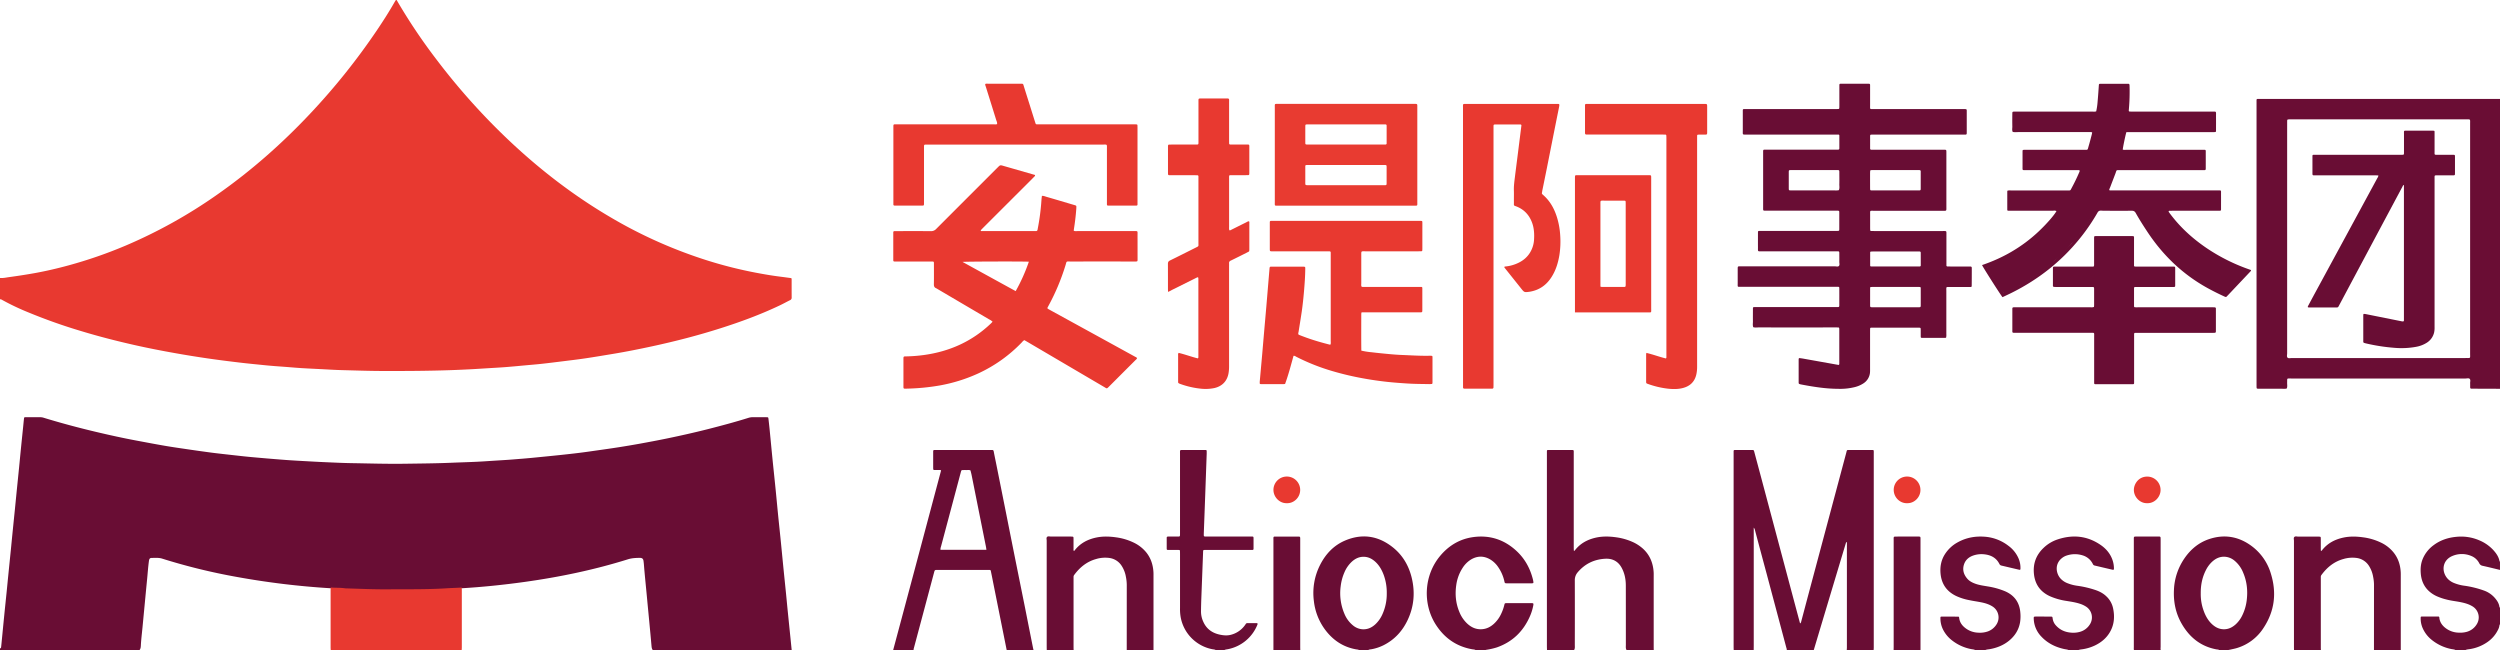 <svg xmlns="http://www.w3.org/2000/svg" viewBox="0 0 3482.88 906.21"><defs><style>.cls-1{fill:#e83930;}.cls-2{fill:#690d34;}.cls-3{fill:#6a0d34;}.cls-4{fill:#e83b31;}</style></defs><g id="Layer_2" data-name="Layer 2"><g id="Layer_1-2" data-name="Layer 1"><path class="cls-1" d="M0,387.26c4.36.4,8.61-.64,12.85-1.22,12-1.64,24-3.46,36-5.63C64.35,377.58,79.74,374,95,369.85A627.23,627.23,0,0,0,175.39,342a693.87,693.87,0,0,0,126.55-70.42c47.9-33.45,91.44-71.9,131.36-114.5A920.77,920.77,0,0,0,525.6,41.43c8.3-12.32,16.3-24.84,23.68-37.74.63-1.11,1.29-2.2,2-3.28a.91.91,0,0,1,1.56.06c.43.67.8,1.38,1.2,2.07a786.78,786.78,0,0,0,55.14,81.8,917.78,917.78,0,0,0,97.41,108.94c44.27,42.13,92.35,79.28,145.19,110.13A649.4,649.4,0,0,0,988,363.68a595.56,595.56,0,0,0,64.47,16.13c11.61,2.21,23.24,4.24,35,5.68,4.44.55,8.87,1.17,13.31,1.77,2,.27,2.08.28,2.09,2.39,0,8.31,0,16.63.05,24.94a3.63,3.63,0,0,1-2.41,3.66c-4.85,2.42-9.6,5.05-14.5,7.37-26.55,12.62-54.06,22.74-82.05,31.65-31.32,10-63.1,18.19-95.22,25.14-17.94,3.87-35.93,7.49-54,10.48-13.07,2.16-26.14,4.39-39.24,6.34-10.74,1.6-21.53,2.85-32.31,4.2-9.67,1.21-19.34,2.42-29,3.47-7.94.86-15.91,1.48-23.87,2.22-5.25.48-10.5,1-15.75,1.45-4.78.42-9.56.84-14.34,1.16-6.54.45-13.09.81-19.63,1.21-8.3.51-16.6,1.08-24.9,1.51-9.11.47-18.21.89-27.32,1.2-32.14,1.11-64.29,1.29-96.45,1.19-18.24-.06-36.46-.72-54.69-1.18-10.87-.27-21.73-1-32.59-1.53-8.14-.41-16.29-.78-24.43-1.28-6.7-.42-13.39-1-20.08-1.54-5.74-.44-11.48-.83-17.22-1.28-4.14-.33-8.29-.67-12.42-1.09-12.4-1.26-24.82-2.42-37.19-3.9-14.75-1.75-29.49-3.6-44.19-5.75Q266.51,496,244.1,492c-18.39-3.25-36.71-6.82-54.93-10.9-25.52-5.72-50.84-12.19-75.89-19.78a766.18,766.18,0,0,1-73.9-26.18,334.55,334.55,0,0,1-37.12-17.7A3.1,3.1,0,0,0,0,417Z"/><path class="cls-2" d="M0,903.33c1.27-.08,1.48-1.05,1.58-2,.37-3.34.7-6.68,1-10C3.7,880,4.77,868.73,5.9,857.45c1.09-11,2.26-21.93,3.36-32.89.78-7.63,1.49-15.27,2.26-22.9,1.16-11.6,2.36-23.2,3.52-34.8.75-7.47,1.45-14.94,2.2-22.41q1.77-17.66,3.57-35.28c.74-7.31,1.43-14.63,2.16-21.94,1.19-11.92,2.42-23.84,3.61-35.76.8-7.94,1.52-15.9,2.32-23.84q1.67-16.7,3.4-33.37c.37-3.66.7-7.32,1.12-11,.2-1.76.46-2,2-2,7.19,0,14.39-.07,21.59,0a15.38,15.38,0,0,1,4.2.85c24,7.34,48.14,13.79,72.51,19.57,18.63,4.42,37.33,8.55,56.16,12.07,13.33,2.49,26.66,5.06,40,7.34,11.17,1.91,22.4,3.5,33.62,5.15,10.43,1.53,20.87,3,31.32,4.38,9.35,1.21,18.73,2.2,28.1,3.26,7.62.85,15.24,1.73,22.88,2.48,8.43.82,16.87,1.53,25.31,2.26q9.09.78,18.17,1.49c4.94.39,9.88.79,14.83,1.1q10.77.69,21.55,1.26c9.42.52,18.84,1.06,28.27,1.46,12,.52,24,1.11,36,1.3,24.63.41,49.26,1.2,73.9.83,21.91-.32,43.83-.47,65.73-1.41,11.34-.49,22.7-.78,34-1.31,8.47-.4,16.92-1,25.38-1.55,6.7-.42,13.41-.81,20.11-1.28,6.22-.44,12.43-1,18.65-1.47,4.78-.4,9.55-.81,14.33-1.28,12.4-1.22,24.81-2.43,37.21-3.73,9.38-1,18.75-2,28.1-3.19,8.4-1,16.78-2.27,25.16-3.46,9.65-1.37,19.3-2.71,28.93-4.23q14.89-2.34,29.74-5c12.87-2.36,25.74-4.75,38.55-7.41,18.75-3.88,37.44-8.07,56-12.78,19-4.83,38-9.9,56.7-15.75a21.25,21.25,0,0,1,6.6-1c6.39.1,12.79,0,19.19.06,1.94,0,2.11.17,2.36,2.19.53,4.44,1,8.88,1.48,13.33,1.42,14.47,2.78,28.94,4.22,43.4s3,28.6,4.41,42.9c1.12,11.13,2.12,22.26,3.23,33.39,1.43,14.3,3,28.6,4.39,42.9,1.1,11,2.13,21.94,3.22,32.91,1.15,11.44,2.35,22.88,3.5,34.32.77,7.63,1.46,15.27,2.22,22.9q1.73,17.16,3.49,34.32,1.14,11.21,2.27,22.4h-193c-1.91-1.79-2.14-4.16-2.36-6.58-2-22.74-4.28-45.45-6.4-68.18-1.42-15.26-3.05-30.5-4.24-45.78-.11-1.44-.33-2.86-.51-4.28-.36-2.85-1.83-4.18-4.77-4.2-5.77,0-11.38.23-17,2-47.12,14.74-95.3,24.73-144.17,31.53-29.13,4.06-58.37,7.07-87.74,8.81-7.71,1.59-15.57,1.31-23.35,1.77-26.95,1.58-53.95.86-80.93,1.16-18.37.19-36.72-.45-55.05-1.24-7.44-.32-15,0-22.38-1.68a1101.49,1101.49,0,0,1-131.3-15.82,839.65,839.65,0,0,1-103.81-25.47c-4.84-1.54-9.82-1-14.76-1-3.06,0-3.47,2.29-3.79,4.59-1.13,8.23-1.65,16.52-2.47,24.78-2.21,22.56-4.31,45.13-6.47,67.69-.81,8.42-1.89,16.82-2.29,25.28-.12,2.43-.44,4.79-2.35,6.58H0Z"/><path class="cls-2" d="M2155.2,906.21c0-1.91-.13-3.83-.13-5.75q0-134,0-268c0-1.12,0-2.24,0-3.36.06-2,.12-2.14,2.26-2.15q16.32,0,32.63,0c.32,0,.64,0,1,0,.89.09,1.49.51,1.51,1.48,0,1.44,0,2.88,0,4.32q0,64.72,0,129.46c0,1.71.08,3.42.12,5,1.14.45,1.36-.39,1.68-.8,7.58-9.61,17.7-14.92,29.45-17.49,9.35-2,18.73-1.68,28.13-.34a83.41,83.41,0,0,1,22,6.19,55.44,55.44,0,0,1,14.88,9.48c9.79,8.87,14.29,20.16,15.07,33.11.12,2.08.05,4.16.05,6.24q0,48.9,0,97.81c0,1.6.06,3.2.09,4.79h-37.44c-1.95-2.33-1.43-5.15-1.43-7.81,0-27.46,0-54.92-.05-82.37,0-8.88-1.59-17.46-6-25.36-4.86-8.79-12.78-12.71-22.28-12.27-15.51.72-28.67,6.94-38.84,19a16.63,16.63,0,0,0-3.95,11.4q.13,44.79,0,89.56c0,2.66.52,5.48-1.43,7.81Z"/><path class="cls-1" d="M460.8,906.21c-.08-1.43-.22-2.86-.22-4.3q0-40,0-80.09c0-1.11.14-2.23.21-3.34,6.67.58,13.4.11,20,1.14a15.27,15.27,0,0,0,1.91.09c19.33.57,38.64,1.46,58,1.3,15.82-.12,31.65,0,47.47-.23,11.34-.17,22.69-.44,34-1.2,7-.47,14-.54,21-1.09.07,1.27.21,2.54.21,3.81q0,39.57,0,79.13c0,1.6-.14,3.19-.22,4.78Z"/><path class="cls-2" d="M2056.32,906.21c-1.45-1.54-3.52-1.36-5.31-1.67-22.07-3.93-38.83-15.74-50.77-34.43-18.5-29-16.59-68.93,6.51-96.14,12-14.18,27.26-23.18,45.73-25.71,22.48-3.07,42.41,3.21,59.3,18.45,12.23,11,19.93,24.8,23.86,40.73.12.46.2.94.29,1.41.71,3.72.68,3.81-3,3.81q-16.3,0-32.63,0c-.8,0-1.6,0-2.4-.06a1.86,1.86,0,0,1-1.75-1.37c-.24-.76-.34-1.56-.54-2.33a56.79,56.79,0,0,0-8.85-19.5,35.17,35.17,0,0,0-10.78-10.08q-13.17-7.62-26.36,0a36.77,36.77,0,0,0-12.12,12.06,57.86,57.86,0,0,0-8.7,23.64c-1.88,12.88-.74,25.5,4.35,37.61a45.13,45.13,0,0,0,11.29,16.47c5.41,4.86,11.61,7.76,19.1,7.54,6.92-.2,12.64-3,17.66-7.55a43.45,43.45,0,0,0,9.89-13.41,62.84,62.84,0,0,0,4.69-13c.52-2.17.76-2.37,2.88-2.38q17.74,0,35.51,0c2,0,2.38.47,2,2.72a68,68,0,0,1-4.75,15.53c-9.17,21-24.26,35.7-46,43.34a95.81,95.81,0,0,1-13.49,3.19c-1.08.21-2.27.13-3.06,1.13Z"/><path class="cls-2" d="M1694.4,906.21c-1.5-1.43-3.53-1.42-5.34-1.74a55.58,55.58,0,0,1-44.27-45,66.12,66.12,0,0,1-.84-12.42q0-37.64,0-75.26c0-1.73-.07-3.46-.11-5.1-1.74-.88-3.37-.5-4.93-.52-4-.07-8,0-12-.06a1.34,1.34,0,0,1-1.51-1.43q0-7.66,0-15.34a1.59,1.59,0,0,1,1.69-1.82c1.28,0,2.56,0,3.84,0,3.52,0,7,0,10.56,0,2.08,0,2.39-.41,2.45-2.6,0-1.27,0-2.55,0-3.83q0-54.16,0-108.34c0-6.62-.76-5.79,5.91-5.82,9,0,17.91,0,26.86,0l2.88,0c.91,0,1.52.42,1.52,1.4,0,1.27,0,2.55,0,3.83l-2,56q-.94,25.88-1.92,51.73c0,.8-.07,1.6-.08,2.4-.08,5.68-.63,5.18,5,5.18q29.75,0,59.49,0c5.3,0,4.75-.54,4.78,5,0,4,0,8,0,12,0,1.2-.55,1.72-1.73,1.7-1.44,0-2.88,0-4.32,0h-60c-4.53,0-4.12-.27-4.28,4.07q-1.2,31.86-2.43,63.71c-.22,5.9-.35,11.82-.44,17.73a34.28,34.28,0,0,0,3.33,14.84c4.43,9.74,12.26,15.29,22.53,17.56,4.85,1.06,9.75,1.61,14.73.52a34.46,34.46,0,0,0,19.82-12.55,32.84,32.84,0,0,0,1.94-2.73,2.66,2.66,0,0,1,2.43-1.24c4.16,0,8.31,0,12.47,0,1.51,0,1.92.71,1.34,2.18a55.87,55.87,0,0,1-40.94,34.11c-2,.39-4.15.42-5.86,1.8Z"/><path class="cls-2" d="M2882.88,906.21c-2.05-1.41-4.5-1.44-6.81-1.94-12.47-2.7-23.48-8.1-32.29-17.54a37.37,37.37,0,0,1-10.44-24.09,19.06,19.06,0,0,1,0-2.39c0-.76.59-1.09,1.25-1.19a12.1,12.1,0,0,1,1.91-.1c6.71,0,13.43,0,20.15.08,2.59,0,2.67.06,3,2.52a17.49,17.49,0,0,0,4.6,9.81c5.63,6.27,12.81,9.36,21.1,10a34,34,0,0,0,11.88-1,23.78,23.78,0,0,0,14.3-10.54A17.89,17.89,0,0,0,2906,845a37,37,0,0,0-9.13-4.12c-6-1.88-12.12-2.73-18.26-3.75a88.42,88.42,0,0,1-22.93-6.58c-12.9-6-20.33-16-22-30.22-1.74-14.9,2.9-27.35,13.85-37.53a51.51,51.51,0,0,1,19.22-11.37c21-6.91,41-5,59.44,7.56,7.4,5,13.2,11.54,16.44,20.08a36.77,36.77,0,0,1,2.41,13.11c0,1.38-.52,1.88-1.66,1.61q-12.58-2.92-25.15-5.9a3.44,3.44,0,0,1-2.52-2c-.27-.58-.58-1.14-.9-1.69a23.07,23.07,0,0,0-13.21-10.44A36.19,36.19,0,0,0,2879,774a20,20,0,0,0-6.29,3.41c-10.78,8.52-8.11,21.53-2.46,28.13a25.35,25.35,0,0,0,9.7,6.81,57.77,57.77,0,0,0,14.31,3.76,137.17,137.17,0,0,1,24.66,5.77c5.81,1.95,11.16,4.63,15.63,9a31.49,31.49,0,0,1,9.16,15.95c2.66,12,1.86,23.52-4.55,34.25-4.9,8.21-12,14-20.56,18.12a61.4,61.4,0,0,1-16.85,5.21c-2.48.41-5.11.4-7.35,1.83Z"/><path class="cls-2" d="M2752.32,906.21c-1.62-1.55-3.79-1.45-5.76-1.84a62.24,62.24,0,0,1-26.82-12,43.75,43.75,0,0,1-13-15.74,34.7,34.7,0,0,1-3.43-15.29c0-2.1.15-2.32,2.07-2.32q11,0,22.07.07c1.64,0,1.73.06,2,1.94.76,6.14,4.16,10.63,8.91,14.2a30.67,30.67,0,0,0,17.34,6.16,33.73,33.73,0,0,0,14.14-1.89,23.91,23.91,0,0,0,11.84-10A18,18,0,0,0,2776,845c-4.93-3.17-10.41-4.8-16.06-5.92-5.48-1.09-11-1.84-16.49-3a77.28,77.28,0,0,1-18.2-5.76q-20.08-9.64-21.83-31.91c-.7-9.18.91-17.82,5.77-25.72a48.73,48.73,0,0,1,18.3-17.22c11.67-6.46,24.25-8.72,37.45-7.75A61.1,61.1,0,0,1,2798,760.36a42.71,42.71,0,0,1,14.19,17.76,33.16,33.16,0,0,1,2.6,14.48c-.05,1-.58,1.41-1.56,1.18q-12.36-2.88-24.69-5.8a4,4,0,0,1-3-2.16c-4.43-8.9-12.16-12.71-21.63-13.63a35.1,35.1,0,0,0-15.12,1.82c-6,2.12-10.57,6.1-12.61,12.25-2.49,7.48-.48,14.17,4.59,20,3,3.46,7,5.44,11.29,7,5.59,2,11.46,2.74,17.28,3.74a104.64,104.64,0,0,1,23.9,6.67c13.09,5.62,20.27,15.59,21.39,29.81a53.56,53.56,0,0,1-.43,13.85c-1.9,10.36-7.21,18.66-15.3,25.26-7.86,6.41-17,10-26.89,11.77-2.46.43-5.08.37-7.27,1.89Z"/><path class="cls-2" d="M1607,906.21c0-1.44,0-2.87,0-4.31q0-48.9,0-97.8c0-2.39.07-4.8-.08-7.18-.62-10.13-3.61-19.42-10.06-27.41a50.87,50.87,0,0,0-18.08-13.89,81.3,81.3,0,0,0-23.76-7c-9.24-1.33-18.45-1.67-27.66.24-11.95,2.49-22.21,7.83-29.92,17.54-.34.42-.57,1.18-1.41,1-.78-.79-.43-1.78-.44-2.67,0-4.32,0-8.63,0-13,0-1,0-1.92-.08-2.87a1.29,1.29,0,0,0-1.22-1.23c-1.27-.1-2.55-.13-3.83-.13-8.79,0-17.59,0-26.38,0-1.85,0-4.1-.87-5.46.64-1.16,1.29-.42,3.38-.42,5.1q0,73.59,0,147.17c0,1.92.06,3.84.1,5.75h37.44c0-1.27-.12-2.55-.12-3.82V807c0-1.11,0-2.23,0-3.35a4.16,4.16,0,0,1,.89-2.65c7.79-10.57,17.53-18.57,30.37-22.14a43.84,43.84,0,0,1,18.94-1.5,24.14,24.14,0,0,1,16.76,10.83,41.16,41.16,0,0,1,6,15.54,58.91,58.91,0,0,1,1.18,11.41q0,45.52-.05,91Z"/><path class="cls-2" d="M3344.64,906.21c0-1.6,0-3.19,0-4.79q0-48.9,0-97.8c0-2.24.06-4.48-.08-6.71-.59-10-3.52-19.12-9.75-27a50.33,50.33,0,0,0-17.95-14.07,81.29,81.29,0,0,0-24.21-7.2c-9.24-1.32-18.45-1.68-27.65.25-12,2.49-22.22,7.82-29.93,17.54-.34.42-.56,1.19-1.73.92,0-.8-.11-1.7-.12-2.6,0-4.31,0-8.63,0-12.94,0-1,0-1.92-.08-2.88a1.28,1.28,0,0,0-1.21-1.24c-1.27-.1-2.55-.13-3.82-.13-8.8,0-17.6,0-26.39,0-1.85,0-4.1-.83-5.46.64-1.17,1.28-.43,3.38-.43,5.1q0,73.59,0,147.18c0,1.92.07,3.84.1,5.75h37.44c0-1.27-.12-2.55-.12-3.82V807c0-1.11,0-2.23,0-3.35a4.15,4.15,0,0,1,.89-2.64c7.8-10.58,17.53-18.58,30.37-22.15a43.9,43.9,0,0,1,18.95-1.5,24.09,24.09,0,0,1,16.76,10.83,41,41,0,0,1,5.94,15.54,57.23,57.23,0,0,1,1.18,10.93q0,45.76-.05,91.51Z"/><path class="cls-2" d="M2638.08,906.21c0-1.59.09-3.19.09-4.79q0-74.08,0-148.17c0-6.29-.82-5.71,5.52-5.73q13.9,0,27.83,0c.64,0,1.28,0,1.92,0,1.88.09,2,.27,2.11,2.34,0,.63,0,1.27,0,1.91q0,76,0,152c0,.79,0,1.59-.05,2.39Z"/><path class="cls-2" d="M2973.12,906.21c-.63-1.54-.38-3.16-.38-4.74q0-74.57,0-149.13c0-5.21-.39-4.82,5-4.82q13.92,0,27.84,0c1,0,1.92,0,2.87,0A1.53,1.53,0,0,1,3010,749c.1,1.43.09,2.87.09,4.31q0,73.84,0,147.69c0,1.73-.45,3.52.41,5.19Z"/><path class="cls-2" d="M1774.08,906.21q0-76.71,0-153.42c0-5.94-.73-5.23,5.46-5.26,9,0,17.91,0,26.87,0,1,0,1.92,0,2.87,0,1.79.09,2.07.4,2.13,2.37,0,1.28,0,2.56,0,3.84q0,73.83,0,147.66c0,1.6.06,3.2.09,4.79Z"/><path class="cls-2" d="M2610.41,628.18a1.17,1.17,0,0,0-1.19-1.21c-.8-.05-1.6-.07-2.39-.07h-29.75c-.8,0-1.6,0-2.4,0a1.86,1.86,0,0,0-2,1.65c-.63,2.64-1.37,5.25-2.07,7.87q-21.93,82.09-43.87,164.19-8.71,32.61-17.36,65.23c-.27,1-.37,2.07-1.63,2.63-3.18-11.86-6.32-23.57-9.44-35.29q-22.4-84-44.76-167.91-4.76-17.81-9.53-35.61c-.72-2.68-.82-2.76-3.57-2.77-7.36,0-14.72,0-22.07,0-3.19,0-3.24.13-3.19,3.18,0,.8,0,1.6,0,2.4q0,134,0,268c0,1.91.08,3.83.13,5.74h27.84c0-2.39.07-4.79.07-7.19v-164a8.71,8.71,0,0,1,1.85,4.1q8,30.08,16.1,60.13,13.76,51.59,27.48,103.18a8.43,8.43,0,0,1,.58,3.74h37.44q22.59-75.51,45.32-151c1.26.32.95,1.07,1,1.58.08,1.27,0,2.55,0,3.83q0,70.67,0,141.32c0,1.43-.16,2.86-.25,4.28h37.44c.08-1.43.24-2.86.24-4.29q0-135.2,0-270.39C2610.49,630.41,2610.46,629.29,2610.41,628.18Z"/><path class="cls-2" d="M3482.21,781.88c-1.12-6.23-4.64-11.13-8.75-15.66a55.69,55.69,0,0,0-19.57-13.52,64.09,64.09,0,0,0-32.34-4.77c-11.53,1.16-22.14,4.73-31.42,11.78a45.24,45.24,0,0,0-15.1,19.43c-2.56,6.4-3.07,13-2.53,19.78,1.17,14.64,8.52,25.1,21.72,31.46a79.37,79.37,0,0,0,14,4.81c6.8,1.83,13.83,2.42,20.7,3.89,5.64,1.21,11.13,2.79,16.06,5.94a17.89,17.89,0,0,1,5.9,24,23.71,23.71,0,0,1-14.33,11.23,35.58,35.58,0,0,1-11.89,1.1,30.9,30.9,0,0,1-17.73-6.44c-4.31-3.3-7.4-7.48-8.41-13-.16-.89.19-1.92-1-3h-10.14c-4.32,0-8.64,0-13,0-1.71,0-2,.31-2,1.89a33.38,33.38,0,0,0,2.64,14,43.14,43.14,0,0,0,13.43,17.19,62.77,62.77,0,0,0,26.74,12.24c2.13.45,4.48.31,6.27,1.9h12.48c2.18-1.53,4.8-1.46,7.27-1.9a58.52,58.52,0,0,0,23.8-9.5,44.22,44.22,0,0,0,15-17.14,18.23,18.23,0,0,0,2.15-6.8c0-.38.51-.74.78-1.11v-23h0c-.29-.34-.78-.65-.83-1-.63-5.16-3.41-9.22-6.72-13a36,36,0,0,0-15-10,135.43,135.43,0,0,0-26.88-6.64,58.32,58.32,0,0,1-14.76-3.87,24.73,24.73,0,0,1-8.69-5.81c-9.18-10-7.7-25.73,6.29-31.72a33.63,33.63,0,0,1,26.58-.07A21.36,21.36,0,0,1,3454,784.74a6.3,6.3,0,0,0,4.67,3.51c8.09,1.8,16.13,3.8,24.19,5.73V782.47C3482.65,782.27,3482.25,782.11,3482.21,781.88Z"/><path class="cls-2" d="M2862.72,293.34c-1.27.1-2.54.27-3.81.27h-57.59c-1,0-1.93,0-2.88,0-1.76-.08-2-.28-2-1.91s0-3.51,0-5.27c0-6.4,0-12.79,0-19.18,0-1.62.3-1.88,2-1.94,1.44-.05,2.88,0,4.32,0q38.4,0,76.8,0c5.49,0,4.41.61,6.93-4.09,3.55-6.61,6.84-13.36,9.8-20.26.25-.59.54-1.16.77-1.75.6-1.53.26-2.14-1.26-2.19-1.28-.05-2.56,0-3.84,0q-34.55,0-69.11,0c-5.8,0-5.1.57-5.13-5.09q0-10.32,0-20.63c0-2.34.2-2.51,2.34-2.58,1.44-.05,2.88,0,4.32,0h78.72c6.06,0,5,.64,6.69-5.09,1.59-5.35,2.94-10.78,4.37-16.18.24-.91.36-1.85.57-3-1.77-.77-3.52-.43-5.2-.43q-49.2,0-98.39,0c-2.37,0-4.77.39-7.12-.32-1.2-2.43-.47-5-.52-7.5-.13-6.08-.07-12.15,0-18.23,0-2.13.37-2.42,2.54-2.49,1.28-.05,2.56,0,3.84,0q52.54,0,105.11,0c1.73,0,3.51.32,5.34-.38a92.24,92.24,0,0,0,2-14.14c.7-7.48,1.17-15,1.7-22.46.08-1.17.55-1.73,1.73-1.73h39.95c1.29.87,1,1.91,1.07,2.81a271.3,271.3,0,0,1-.85,31.62c-.07.95-.17,1.91-.2,2.86a1.12,1.12,0,0,0,1.07,1.3c1.59.1,3.19.13,4.79.13q54.48,0,108.95,0c7.88,0,6.63-1.12,6.71,6.94.07,6.4,0,12.79,0,19.18,0,2.25-.17,2.37-2.5,2.43-1.28,0-2.56,0-3.84,0H2962.42c-1.11,3-4.85,21-5.11,24.41,1.71.54,3.48.27,5.21.27q52.32,0,104.64,0c6.74,0,5.74-.9,5.79,5.85s0,13.75,0,20.63c0,1.14-.45,1.8-1.66,1.81l-4.8,0q-56.16,0-112.32,0c-6.66,0-5-.63-7.23,5.17-2.31,6.12-4.69,12.21-7,18.32-.41,1-.89,2.05-1.28,3.09s.09,1.67,1,1.7c1.44,0,2.88,0,4.32,0q72.24,0,144.47,0c6.8,0,5.73-.92,5.79,5.82.06,5.92,0,11.83,0,17.75,0,5.39.54,4.69-5,4.77h-62.87c-1.44,0-2.88,0-4.32.07a1,1,0,0,0-.73,1.39c1,1.43,2,2.86,3.11,4.26,14.5,19,32.14,34.63,52,47.8A257.7,257.7,0,0,0,3132,374.79l3.92,1.39c.32,1.11-.38,1.61-.91,2.17l-31.31,33.12c-.44.47-.94.88-1.33,1.38-.86,1.07-1.75,1-2.93.46q-12.22-5.54-24-12c-34.42-19-62-45.39-83.64-78.08-5.73-8.66-11.33-17.41-16.41-26.46-1.39-2.48-3-3.2-5.71-3.17-12.95.11-25.91.06-38.87,0-1.59,0-3.18-.18-4.77-.27-3.65-2.61-5.21-2.39-7.57,1.5-3.65,6-7.29,12-11.23,17.83-10.6,15.68-23.05,29.71-36.53,43-15.36,15.1-32.57,27.62-51,38.57-7.13,4.24-14.18,8.64-21.68,12.23-6.21,3-7.61,2.4-11.25-3.41-5.34-8.53-10.68-17.06-16.15-25.5-3.37-5.22-3.18-6.07,2.53-8.29a216.14,216.14,0,0,0,51-28.24,205.71,205.71,0,0,0,41.46-40.84c.68-.89,1.39-1.75,2-2.69,1.2-1.86,2.07-3.91,0-5.55S2864.06,291.86,2862.72,293.34Z"/><path class="cls-1" d="M1897,399.46c1.73.54,3.5.26,5.24.26q36.71,0,73.42,0c1.44,0,2.88,0,4.32,0,.9,0,1.5.4,1.54,1.38,0,.8,0,1.6,0,2.4v27.81a18.22,18.22,0,0,1-.15,2.86,1.34,1.34,0,0,1-.93.86c-1.43.13-2.87.13-4.31.13h-79.23a10.9,10.9,0,0,0-.44,2.07c0,17.08-.16,34.16.08,51.24a101.46,101.46,0,0,0,14.44,2.28c8.25,1,16.52,1.81,24.79,2.58,5.57.51,11.16.95,16.75,1.17,12.94.52,25.87,1.38,38.84,1.12,1,0,1.92,0,2.88.05a1.38,1.38,0,0,1,1.44,1.51c0,.48,0,1,0,1.43q0,16.79,0,33.57a7.48,7.48,0,0,1-.13,1.9,1.08,1.08,0,0,1-1,.9c-1.12,0-2.24.16-3.35.14-10.07-.18-20.14-.2-30.21-.83-9.74-.61-19.46-1.32-29.15-2.38q-15.23-1.68-30.34-4.36A407.46,407.46,0,0,1,1856,516.93a289.08,289.08,0,0,1-49.71-19.69c-1.25-.64-2.36-1.69-4.2-1.59-3.63,13.11-7.06,26.38-11.81,39.31-1.1.08-2,.21-3,.21q-14.4,0-28.79,0c-.8,0-1.6,0-2.39-.1a1.15,1.15,0,0,1-1.12-1.27c0-1.11,0-2.23.14-3.35q1.67-18.62,3.34-37.22c.73-8.28,1.4-16.56,2.12-24.83,1.21-14,2.46-28,3.67-42,.74-8.59,1.44-17.19,2.16-25.79q1.1-13.12,2.2-26.26a11.4,11.4,0,0,1,.18-1.43,1.64,1.64,0,0,1,1.65-1.42c.64,0,1.28,0,1.92,0h41.75c1,0,1.92,0,2.87.09a1.43,1.43,0,0,1,1.44,1.54c0,.64,0,1.28,0,1.92-.11,10.23-.87,20.42-1.73,30.62-.82,9.55-1.8,19.08-3.18,28.56-1.37,9.32-2.91,18.61-4.38,27.91-.07.48-.24.93-.32,1.4-.35,2.11-.19,2.51,1.77,3.29,3,1.19,5.94,2.3,8.94,3.39,10.8,3.92,21.83,7.08,33,9.91a3.3,3.3,0,0,0,1-.07c.78-1.65.39-3.43.39-5.14q0-56.1,0-112.21c0-3.51,0-7,0-10.54,0-1.56-.45-2-2-2-1.43,0-2.88,0-4.31,0h-74.86c-3.65-.05-3.7-.05-3.71-3.72,0-11.67,0-23.34,0-35,0-.64,0-1.28,0-1.92,0-1.13.5-1.79,1.69-1.79l4.32,0h200.59c1.27,0,2.56,0,3.83,0,1.88.07,2.06.26,2.11,2.32,0,2.24,0,4.48,0,6.72V345c0,1.27,0,2.55-.1,3.83a1.19,1.19,0,0,1-1.23,1.18c-1.43.05-2.87.1-4.31.1q-36.95,0-73.9,0c-5.79,0-5.57-.64-5.56,5.31,0,13.11,0,26.21,0,39.32C1896.45,396.32,1896.07,398,1897,399.46Z"/><path class="cls-1" d="M2038.18,343q0-96.13,0-192.27c0-6.66-.82-5.92,5.81-5.92q61.66,0,123.32,0c5.29,0,5.76-.85,4.49,5.38-5.68,28-11.17,56-16.77,84-2.06,10.33-4.2,20.64-6.3,31-.22,1.1-.31,2.22-.57,3.31a2,2,0,0,0,.61,2.14l1.08,1c9.2,8,15,18.14,18.76,29.57a106.28,106.28,0,0,1,5,26.76,122.31,122.31,0,0,1-1.11,27.24c-1.8,11-5,21.44-11.05,30.89-6.78,10.59-16.14,17.51-28.61,20-.63.12-1.25.27-1.88.35-7.41,1-7.4,1-12.05-4.87l-21.55-27c-.5-.62-1-1.24-1.46-1.89a.93.93,0,0,1,.73-1.38,51.53,51.53,0,0,0,14.86-3.44c9.74-3.77,17.46-9.88,22-19.56a38.56,38.56,0,0,0,3.63-13.82c.55-8.35.17-16.58-2.82-24.55-4.05-10.79-11.31-18.35-22.11-22.48-.44-.17-.89-.35-1.35-.48a2.15,2.15,0,0,1-1.76-2.42c.08-2.07,0-4.15,0-6.23,0-4.15.14-8.31,0-12.46-.26-6.43.62-12.76,1.41-19.1,1.15-9.34,2.35-18.69,3.54-28q1.68-13.31,3.35-26.62c.72-5.7,1.45-11.4,2.15-17.11a1.26,1.26,0,0,0-1.27-1.6c-.64,0-1.28-.08-1.92-.08q-16.08,0-32.15,0c-.79,0-1.59.1-2.38.15-.59,0-.82.51-1,.93a4.83,4.83,0,0,0-.12,1.43c0,1.44,0,2.88,0,4.31V534.46c0,1.75,0,3.51-.06,5.27a1.66,1.66,0,0,1-1.85,1.72c-.79,0-1.59,0-2.39,0h-34.07c-.8,0-1.6,0-2.4,0-1.19-.05-1.67-.76-1.68-1.86q0-2.4,0-4.8Z"/><path class="cls-1" d="M1627.3,406.68c-.07-1.64-.15-2.59-.15-3.54,0-11.83,0-23.66-.05-35.48,0-2.35.61-3.69,2.87-4.78,11.77-5.73,23.44-11.67,35.15-17.53,5.33-2.66,4.49-1.73,4.49-7.08q0-44.36,0-88.7c0-1.28,0-2.56,0-3.84a1.38,1.38,0,0,0-1.42-1.53c-1.28,0-2.56-.08-3.84-.08h-31.67c-1.28,0-2.56,0-3.84-.05a1.45,1.45,0,0,1-1.58-1.4c-.08-.8-.08-1.6-.08-2.4q0-17.49,0-35c0-.79,0-1.6.07-2.39a1.46,1.46,0,0,1,1.58-1.42c1.27,0,2.55-.06,3.83-.06h32.63c4.7,0,4.36.2,4.36-4.47q0-26.61,0-53.22c0-1.28,0-2.56,0-3.83.08-2.43.28-2.65,2.89-2.67,4.8,0,9.59,0,14.39,0h20.16c1.12,0,2.24,0,3.35,0a1.71,1.71,0,0,1,1.88,1.73c.06,1.27,0,2.55,0,3.83v52.74c0,1.44,0,2.88.07,4.31a1.4,1.4,0,0,0,1.47,1.5c1.12,0,2.24,0,3.36,0h18.23l3.36.05c1.21,0,1.65.75,1.69,1.84q0,1,0,1.92v35c0,.8,0,1.6-.06,2.39a1.47,1.47,0,0,1-1.54,1.47c-1.28,0-2.56.05-3.84.05-6.88,0-13.75,0-20.63,0-1.66,0-2,.38-2.1,1.89-.06,1,0,1.92,0,2.88q0,33.79,0,67.6a11.47,11.47,0,0,0,.31,4.25c1,.64,1.84-.11,2.66-.51,6.86-3.41,13.71-6.85,20.58-10.24,1.27-.62,2.43-1.55,3.94-1.62,1.08.61.69,1.66.69,2.51q0,18,0,36c0,.8,0,1.6-.09,2.39a1.72,1.72,0,0,1-1,1.51c-1.14.58-2.26,1.19-3.4,1.76-7.14,3.57-14.26,7.19-21.45,10.65a3.43,3.43,0,0,0-2.29,3.7c.09,1.43,0,2.88,0,4.32q0,69.75,0,139.52a55.88,55.88,0,0,1-.62,8.57c-1.73,11.46-8.85,19-20.23,21.48a61.21,61.21,0,0,1-19.56.67,120.07,120.07,0,0,1-26.08-5.94c-.9-.3-1.82-.6-2.7-1-1.11-.44-1.93-1.1-1.79-2.47a13.85,13.85,0,0,0,0-1.44q0-18,0-35.95a3.72,3.72,0,0,1,.73-2.95c9,2.14,17.77,5.45,26.73,7.68,1-.89.76-1.91.76-2.81q0-53.46,0-106.92a19.11,19.11,0,0,0-.1-2.39.9.9,0,0,0-1.35-.78c-1.18.49-2.31,1.08-3.45,1.65l-32.14,16C1631,405,1629.46,405.68,1627.3,406.68Z"/><path class="cls-1" d="M2293.63,491.62c9.42,2.22,18.21,5.57,27.17,7.76a2.12,2.12,0,0,0,.75-1.87c0-1.43,0-2.87,0-4.31V194c0-1.76,0-3.51-.12-5.27a1.18,1.18,0,0,0-1.24-1.17c-1.6-.06-3.2-.1-4.79-.1H2214.16c-6.59,0-6,.63-6-5.84q0-15.83,0-31.65c0-1.12,0-2.23,0-3.35a1.62,1.62,0,0,1,1.73-1.83c1.44,0,2.88,0,4.32,0H2327.5q23.28,0,46.55,0c4.24,0,4.29,0,4.29,4.15q0,17.5,0,35c0,.32,0,.64,0,1-.07,2.21-.34,2.54-2.43,2.58s-4.48,0-6.72,0c-1.12,0-2.24,0-3.36.07a1.4,1.4,0,0,0-1.5,1.47c0,1.6,0,3.19,0,4.79q0,158.72,0,317.42a48.27,48.27,0,0,1-1,10c-2.31,10.85-9.25,17.1-19.89,19.56-6.32,1.46-12.74,1.35-19.09.73a123.18,123.18,0,0,1-28.37-6.62c-2.62-.91-2.65-1-2.66-3.75q0-18.71,0-37.4C2293.37,493.25,2293.48,492.78,2293.63,491.62Z"/><path class="cls-2" d="M2917.25,427.56c.06-1,.17-1.93.17-2.88,0-7,0-14.06,0-21.09,0-3.88,0-3.8-3.58-3.78h-48.94a32.36,32.36,0,0,1-3.82-.17,1.57,1.57,0,0,1-.94-.9,3.69,3.69,0,0,1-.11-1.42c0-7.67,0-15.34,0-23,0-2.71.2-2.86,3.08-2.93,1.28,0,2.56,0,3.84,0h49.67c1.08-1.38.77-2.7.77-3.94q0-16.31,0-32.6c0-1.12,0-2.24,0-3.36.07-2.48.14-2.53,2.84-2.6h48.46c1,0,1.92,0,2.88.05a1.39,1.39,0,0,1,1.45,1.52c0,1.28,0,2.56,0,3.83q0,15.83,0,31.65v4.92c1.83.83,3.59.51,5.28.51q23,0,46.06,0c1.28,0,2.56,0,3.84,0,1.77.09,2.18.48,2.19,2.36q0,12,0,24c0,1.65-.36,2-1.91,2.06-1.28.05-2.56,0-3.84,0h-46.54c-1.28,0-2.56,0-3.83.08a1.2,1.2,0,0,0-1.18,1.23c0,.32-.06.64-.06,1,0,8,0,16,0,24,0,1.63.34,1.94,2,2s3.2,0,4.8,0h101.24c1.44,0,2.88,0,4.32.06a1.65,1.65,0,0,1,1.69,1.87c0,1.91,0,3.83,0,5.75q0,11.5,0,23c0,1.12,0,2.24-.05,3.35a1.49,1.49,0,0,1-1.52,1.51c-1.43.07-2.87.07-4.31.07H2979.59l-4.8,0c-1.22,0-1.66.7-1.65,1.83,0,1.28,0,2.56,0,3.84q0,30.19,0,60.4c0,1.28,0,2.56,0,3.84s-.69,1.66-1.81,1.65l-1.92,0H2920.9c-.64,0-1.28,0-1.92-.05a1.36,1.36,0,0,1-1.5-1.45c0-1.28,0-2.56,0-3.84,0-20.13,0-40.27,0-60.41,0-6.76.92-5.85-5.79-5.86q-51.11,0-102.2,0c-1.28,0-2.56,0-3.84,0-1.62-.07-2.14-.47-2.15-1.9q0-15.82,0-31.65c0-1.47.54-1.95,2.05-2s2.88,0,4.31,0q50.86,0,101.73,0C2913.4,428.07,2915.34,428.42,2917.25,427.56Z"/><path class="cls-1" d="M1389.05,172.93c.45-2.29-.7-4.15-1.29-6.09-4.76-15.4-9.6-30.78-14.41-46.17-.38-1.19-1-2.35-.69-3.67,1.22-.65,2.53-.37,3.78-.38q22.32,0,44.63,0c.8,0,1.6,0,2.4,0a2.17,2.17,0,0,1,2.36,1.84c2.74,8.84,5.54,17.66,8.32,26.49q3.81,12.1,7.6,24.22.43,1.37.9,2.73a1.69,1.69,0,0,0,1.73,1.31c1.44,0,2.88,0,4.32,0h130c1.59,0,3.19,0,4.78.14a1.2,1.2,0,0,1,1.17,1.26c0,1.11.07,2.23.07,3.35q0,51.78,0,103.57c0,1.12,0,2.24,0,3.36a1.4,1.4,0,0,1-1.43,1.53c-.8.06-1.6.06-2.4.06h-35l-1.92,0c-1.1,0-1.83-.44-1.85-1.65s0-2.56,0-3.84q0-36.67,0-73.36c0-7,.74-6.21-6-6.21q-121.41,0-242.82,0c-1.12,0-2.24,0-3.36,0-2.38.08-2.61.31-2.66,2.88,0,2.23,0,4.47,0,6.71v69c0,1.28,0,2.56,0,3.83-.06,2.32-.26,2.53-2.38,2.6-1.44,0-2.88,0-4.32,0h-31.67c-1,0-1.92,0-2.88-.06a1.43,1.43,0,0,1-1.42-1.56c0-.8,0-1.6,0-2.4q0-52.74,0-105.49c0-3.7,0-3.74,3.66-3.76q13.67,0,27.35,0,54.22,0,108.45,0C1385.58,173.24,1387.34,173.54,1389.05,172.93Z"/><path class="cls-2" d="M2862.72,293.34c.05-1.1-.11-2.27,1.11-2.95a4,4,0,0,1,2.68-.8,4.83,4.83,0,0,1,3.78,5.3,8.31,8.31,0,0,1-1.65,3.42,25.7,25.7,0,0,1-2.59,3.41c-3.11,3-4.8,7.13-8.43,9.69-1.81,1.27-2.76,3.46-4.19,5.17a86.59,86.59,0,0,1-10.87,10.63c-3.41,2.83-6.31,6.23-10.13,8.61-2.41,1.51-4.16,3.9-6.62,5.46-3.35,2.13-6.4,4.73-9.72,6.92-4,2.62-8.13,5-12.19,7.52-4.21,2.61-8.64,4.81-13.06,7-6.13,3.09-12.49,5.63-18.85,8.2a21.12,21.12,0,0,0-2.18,1,.92.92,0,0,0-.44,1.21,16.81,16.81,0,0,0,1.14,2.08c5.85,9.3,11.59,18.67,17.64,27.84,3.33,5.06,2.13,5.4,8.63,2.66a91.39,91.39,0,0,0,12.17-6.63c1.79-1.11,3.92-1.57,5.5-2.77,2.32-1.77,4.9-3,7.33-4.47a278.31,278.31,0,0,0,26-17.85c3.74-3,7.69-5.66,11-9.12.22-.23.43-.57.7-.64,3.35-.89,4.76-4,7-6.12,6.25-5.94,11.92-12.48,18.54-18a3.27,3.27,0,0,0,.64-.7c4.39-6.84,10.23-12.55,14.93-19.16s9.13-13,13.28-19.82c1.33-2.17,2.65-4.36,3.77-6.64a7.33,7.33,0,0,1,3.8-3.44,3.28,3.28,0,0,1,3.16-.18c1.43.73,1.52,1.91,1.5,3.22a5.06,5.06,0,0,0-4,2.93,276.34,276.34,0,0,1-25.52,37.06c-25.54,31.32-56.65,55.67-92.66,73.85-4.68,2.37-9.46,4.55-14.11,6.78-2.72-3.11-26.71-40.78-28.51-44.73,29.3-9.93,55.53-25.06,78.17-46.2,11.38-10.62,22.63-23.51,25.53-29.08Z"/><path class="cls-1" d="M1792.67,701c-9.81.4-18.57-8.32-18.56-18.55a18.62,18.62,0,0,1,37.24.14C1811.29,693.52,1802,701.52,1792.67,701Z"/><path class="cls-1" d="M2657,701c-9.21.51-18.6-7.28-18.76-18.35a18.61,18.61,0,0,1,37.22-.26C2675.64,692.72,2666.81,701.4,2657,701Z"/><path class="cls-1" d="M2991.1,701c-9.55.29-18.43-8.41-18.29-18.78.1-7.68,6.29-18.15,18.41-18.25A18.56,18.56,0,0,1,3010,682.86C3009.87,692.54,3001.39,701.56,2991.1,701Z"/><path class="cls-3" d="M3479,137.8H3148.89c-1.12,0-2.24,0-3.36,0s-1.83.38-1.83,1.63,0,2.24,0,3.36V492.34q0,22.05,0,44.11c0,1.28,0,2.56.11,3.83a1.24,1.24,0,0,0,1.23,1.21c1.27.08,2.55.08,3.83.08,9.76,0,19.52,0,29.27,0,2.53,0,5.09.4,7.59-.31,1.24-2.57.51-5.3.59-7.94.23-6.95-1-6,6.2-6q121.17,0,242.33,0c2,0,4.56-.92,5.93.64s.41,4,.5,6,0,3.84.05,5.76c0,1.1.54,1.78,1.74,1.78l3.84,0,36,.13V137.86C3481.6,137.84,3480.32,137.8,3479,137.8Zm-44.17,361q-121,0-241.9,0c-2,0-4.57.84-6-.53s-.58-3.94-.58-6q0-79.85,0-159.7V173.82c0-1.28,0-2.56,0-3.84,0-3.63,0-3.64,3.69-3.7h3.36q120.72,0,241.43,0c7.34,0,6.42-.83,6.42,6.3q0,159.95,0,319.89C3441.26,499.68,3442.27,498.77,3434.87,498.77Z"/><path class="cls-2" d="M1439.12,902.5q-5.52-27.71-11-55.4-7-34.74-14-69.46-6.48-32.4-12.91-64.79-6.56-32.86-13.16-65.71c-1.22-6.1-2.52-12.19-3.68-18.31-.26-1.36-.89-1.93-2.2-1.92-1.12,0-2.24,0-3.36,0h-73.4c-1.12,0-2.24,0-3.36,0-1.56.07-2,.45-2,2,0,6.71,0,13.42,0,20.13,0,1.44,0,2.87.06,4.31a1.39,1.39,0,0,0,1.53,1.45c1.44,0,2.88,0,4.32,0,1.65.08,3.38-.31,5.13.43-.47,1.83-.86,3.37-1.27,4.9q-17.07,64.07-34.14,128.13-15.73,59-31.52,117.9H1273c-.55-1.29,0-2.52.3-3.73q14-52.28,27.92-104.54c1-3.91,1.07-3.92,5-3.92h69.59c.8,0,1.6,0,2.4,0,1.66.08,1.91.26,2.24,1.85,1,4.85,2,9.7,2.92,14.56q6.06,30.27,12.13,60.56,3.54,17.61,7.07,35.21H1440C1439.71,905,1439.37,903.74,1439.12,902.5ZM1310.2,766a13.3,13.3,0,0,1,.81-4.78q13.63-51.08,27.23-102.17c.12-.46.23-.93.36-1.38.82-2.76.82-2.76,3.49-2.82,1.12,0,2.24-.08,3.36,0,2.19.17,4.45-.51,6.58.5.53,2.14,1.13,4.27,1.56,6.44q6,30,12,60,4,19.95,8,39.88c.25,1.24.39,2.51.65,4.28Z"/><path class="cls-2" d="M3163.5,798.63a73.72,73.72,0,0,0-27.3-38.39c-17.89-13-37.58-16.2-58.56-9.2-14.73,4.93-26.09,14.59-34.74,27.38A83.27,83.27,0,0,0,3028.63,822c-.78,16.66,2.44,32.44,10.78,46.94,10.88,18.93,26.5,31.62,48.42,35.73,1.47.28,3.27,0,4.33,1.56h11.52c.81-.94,2-.89,3.07-1.14,3.25-.77,6.57-1.35,9.76-2.33A66.74,66.74,0,0,0,3153,875.45C3169,851.64,3172.07,825.82,3163.5,798.63ZM3130,836.45a65.68,65.68,0,0,1-6.24,21,40.58,40.58,0,0,1-9.39,12.61c-4.55,4-9.69,6.59-16,6.6-6.47,0-11.75-2.62-16.38-6.81-5.71-5.17-9.32-11.71-11.91-18.84a67.23,67.23,0,0,1-4.1-24.4c-.11-11.7,2.08-22.4,7.21-32.41a40.26,40.26,0,0,1,8.86-11.82c4.92-4.43,10.54-7.08,17.36-6.76a23.16,23.16,0,0,1,13.54,5.42,41.35,41.35,0,0,1,12,16.47C3130.33,810,3131.69,823,3130,836.45Z"/><path class="cls-2" d="M1966.75,805c-4.18-17.24-12.86-32-27-43-20.06-15.69-42.2-18.93-65.71-9-15.75,6.67-27,18.54-34.75,33.63a86.1,86.1,0,0,0-8.86,50.63,81.87,81.87,0,0,0,14.86,38.91c10.91,15.1,25.21,25.09,43.82,28.45,1.66.3,3.56.2,4.92,1.57h11.52c1.43-1.54,3.5-1.39,5.28-1.73a63,63,0,0,0,16.72-5.6c15.45-7.78,26.42-19.89,33.67-35.41C1970,844.69,1971.6,825.06,1966.75,805ZM1926,855.57A42.8,42.8,0,0,1,1915.8,870c-4.93,4.43-10.56,7-17.38,6.7a23.1,23.1,0,0,1-13.53-5.44,40.64,40.64,0,0,1-11.84-16,72.8,72.8,0,0,1-5.28-38.44,68.25,68.25,0,0,1,5.17-19.35,43,43,0,0,1,10.63-15.19c4.81-4.28,10.31-6.84,17-6.57,6.09.24,11,2.89,15.4,6.85,5.69,5.18,9.29,11.71,11.9,18.85a71.5,71.5,0,0,1,4.11,25.26A69,69,0,0,1,1926,855.57Z"/><path class="cls-2" d="M2747,374.63q0-.72,0-1.44c-.05-1.1-.53-1.82-1.71-1.86s-2.24-.05-3.36-.05h-25c-1.28,0-2.56,0-3.84-.06a1.39,1.39,0,0,1-1.43-1.53c0-1.28,0-2.56,0-3.84q0-19.43,0-38.85c0-5.67.47-5.11-5.16-5.13h-95.52c-1.44,0-2.89,0-4.32-.08a1.21,1.21,0,0,1-1.19-1.23c-.06-1.12-.09-2.24-.09-3.35,0-6.08,0-12.15,0-18.23s-.65-5.33,5.43-5.33q47.52,0,95,0c1.28,0,2.56,0,3.84,0,1.45-.07,1.89-.55,1.95-2.11.06-1.28,0-2.56,0-3.84V216.18c0-1.6,0-3.2,0-4.8-.06-2.51-.26-2.71-2.72-2.78-1.12,0-2.24,0-3.36,0h-94.08l-4.32,0a1.57,1.57,0,0,1-1.76-1.75c0-5,0-9.91,0-14.87,0-4.78-.41-4.43,4.33-4.43q39.12,0,78.24,0h46.56c1.28,0,2.56,0,3.84,0a1.45,1.45,0,0,0,1.58-1.4,17.6,17.6,0,0,0,.07-1.92V154.9a7.12,7.12,0,0,0-.12-1.91,1.43,1.43,0,0,0-.91-.9c-1.43-.14-2.87-.16-4.31-.16H2610.72c-1.28,0-2.56,0-3.84,0a1.42,1.42,0,0,1-1.55-1.45c-.07-1.27,0-2.55,0-3.83V121.65c0-1.12,0-2.24,0-3.36s-.73-1.65-1.82-1.68q-.72,0-1.44,0h-36.48c-.32,0-.64,0-1,0-1.66.1-2,.41-2.08,1.92,0,1.12,0,2.24,0,3.36q0,12.47,0,24.94c0,1.27,0,2.55-.11,3.83a1.25,1.25,0,0,1-1.25,1.19c-1.43.08-2.87.08-4.31.08h-122.4c-1.6,0-3.2,0-4.8,0-1.21,0-1.67.7-1.66,1.83s0,2.24,0,3.36c0,8.15,0,16.3,0,24.46,0,6.68-.86,5.89,5.82,5.9q61.44,0,122.88,0c1.44,0,2.88,0,4.31,0a1.33,1.33,0,0,1,1.49,1.44q0,8.87,0,17.74c0,1.11-.49,1.81-1.69,1.82q-2.16,0-4.32,0h-96c-4.37,0-4.15-.2-4.15,4.19q0,37.89,0,75.78c0,5.61-.55,5.05,5.21,5.05H2556c1.28,0,2.56,0,3.84,0,2.25.06,2.55.3,2.56,2.44q0,11.51,0,23c0,2.6-.17,2.7-2.69,2.76-1.28,0-2.56,0-3.84,0H2455.58c-1.44,0-2.88,0-4.32,0-1.89.07-2.14.31-2.15,2.31,0,6.72-.05,13.43,0,20.14s-.86,6,5.79,6q50.64,0,101.28,0c1.44,0,2.88,0,4.32,0s1.91.43,1.93,2.06c0,4.16.09,8.32,0,12.47-.05,2,.9,4.51-.65,5.95-1.33,1.23-3.67.43-5.55.43q-64.56,0-129.12,0l-4.32,0a1.64,1.64,0,0,0-1.86,1.69c-.06,1.11-.05,2.23-.05,3.35,0,6.08,0,12.15,0,18.23s-.81,5.22,5.42,5.23q65,0,130.08,0c1.28,0,2.56,0,3.84,0,2,.06,2.19.18,2.2,2.22q.06,10.32,0,20.63c0,6,.61,5.41-5.35,5.41h-108c-1.6,0-3.2,0-4.8,0-2,.06-2.15.22-2.17,2.27,0,5.91-.09,11.83,0,17.74,0,2.66-.56,5.38.49,8,2.5.76,5.06.32,7.58.32q53.28.06,106.56,0c1.44,0,2.88,0,4.32.06a1.2,1.2,0,0,1,1.25,1.15,17.62,17.62,0,0,1,.11,1.91q0,23.26,0,46.53c0,.89.28,1.92-.84,2.65l-14-2.51-35.37-6.31c-1.57-.28-3.16-.48-4.74-.7a1.26,1.26,0,0,0-1.62,1.24c-.07.95-.05,1.91-.05,2.87q0,13.9,0,27.82c0,.8,0,1.6,0,2.4a1.71,1.71,0,0,0,1.27,1.78,12.84,12.84,0,0,0,1.84.51c8.15,1.58,16.31,3,24.55,4.1A214.65,214.65,0,0,0,2566,541.7a82.1,82.1,0,0,0,16.62-2.1,39.48,39.48,0,0,0,13.24-5.39,20.06,20.06,0,0,0,9.25-14.46,34.76,34.76,0,0,0,.18-4.79q0-26.37,0-52.76c0-1.43,0-2.87.06-4.31a1.38,1.38,0,0,1,1.56-1.4l2.4,0h62.4a27.43,27.43,0,0,1,2.87.08,1.27,1.27,0,0,1,1.19,1.25c.07.79.09,1.59.09,2.39,0,2.56,0,5.11,0,7.67,0,2.73.11,2.78,2.58,2.86.48,0,1,0,1.44,0q13.93,0,27.84,0c1.1,0,2.21-.11,3.43-.18a16.19,16.19,0,0,0,.39-5.29c0-19.83,0-39.65,0-59.48,0-6.89-.82-5.9,5.72-5.94,9-.05,17.92,0,26.88,0,2.69,0,2.75-.07,2.76-2.63C2747,389.66,2747,382.14,2747,374.63Zm-141.66-134.1a21.08,21.08,0,0,1,.12-2.38,1.24,1.24,0,0,1,1.28-1.14c1-.06,1.92-.07,2.87-.07h61.81c1,0,1.92,0,2.87.05a1.55,1.55,0,0,1,1.56,1.48,5.11,5.11,0,0,1,0,1c0,7.81,0,15.63,0,23.45,0,2.06-.36,2.36-2.63,2.36-11,0-22,0-33.06,0h-30.66c-1,0-1.92,0-2.87-.07a1.23,1.23,0,0,1-1.22-1.2c-.07-.79-.1-1.59-.1-2.38Q2605.28,251.07,2605.29,240.53Zm-43.5,24.39c-2.82.69-5.69.3-8.53.31-8.78.06-17.56,0-26.33,0h-29.21c-1.12,0-2.24,0-3.35,0-2.17-.06-2.31-.22-2.4-2.56,0-.16,0-.32,0-.48q0-11,0-22a17.33,17.33,0,0,1,.08-1.91,1.3,1.3,0,0,1,1.19-1.25,27.43,27.43,0,0,1,2.87-.09h62.25c.64,0,1.28,0,1.91,0,1.8.09,2.13.39,2.15,2.35,0,5.59.13,11.17,0,16.75C2562.3,259,2563.18,262.05,2561.79,264.92Zm112,163.14c-.8.05-1.6,0-2.4,0h-61.83c-4.37,0-4.27.14-4.26-4.11,0-7.18,0-14.36,0-21.55,0-2.56.07-2.61,2.77-2.61q16.3,0,32.6,0h30.19c1,0,1.92,0,2.87,0,1.74.06,2.09.31,2.09,1.85q.06,12.21,0,24.42C2675.82,427.58,2675.32,428,2673.76,428.06Zm2.07-58.54a1.53,1.53,0,0,1-1.75,1.73l-3.84,0h-59.49l-3.84,0c-.91,0-1.57-.37-1.57-1.36q0-9.11,0-18.22a1.16,1.16,0,0,1,1.18-1.21c1-.05,1.91-.09,2.87-.09h62.37c.8,0,1.6,0,2.4,0,1.22,0,1.65.76,1.65,1.86Z"/><path class="cls-1" d="M1584.76,328.36c0-7.32,1-6.4-6.27-6.41q-38.62-.06-77.27,0c-1.73,0-3.51.35-5.31-.46.07-.78.1-1.57.23-2.35,1.47-9.31,2.61-18.66,3.28-28.07.08-1.11.1-2.23.11-3.35a1.49,1.49,0,0,0-1-1.46c-.74-.29-1.5-.51-2.26-.74-12.84-3.8-25.67-7.64-38.54-11.35-1.93-.56-3.83-1.53-6.2-1.24-.21,2-.53,4-.64,6.06a314.71,314.71,0,0,1-5.12,39.41c-.12.63-.18,1.27-.36,1.88a2,2,0,0,1-2,1.67c-1.28,0-2.56,0-3.84,0H1370.9c-1.28,0-2.56,0-3.83,0-.38,0-.65-.12-.68-.52a1.27,1.27,0,0,1,.14-.86c1-1.06,2-2.08,3-3.1l68.22-68.15c1.13-1.13,2.24-2.28,3.37-3.41.58-.57,1.13-1.15.76-2.16l-44-12.65c-4.46-1.28-4.46-1.28-7.79,2l-1.69,1.69q-42.09,42.06-84.12,84.14a9.54,9.54,0,0,1-7.52,3.1c-15.51-.14-31-.06-46.55-.06q-1.92,0-3.84,0c-1.07,0-1.84.41-1.9,1.63,0,.32,0,.64,0,1q0,18.69,0,37.4c0,2,.34,2.28,2.16,2.35,1.28.06,2.56,0,3.84,0h45.11c1.28,0,2.56,0,3.84,0s1.66.73,1.68,1.83,0,1.92,0,2.88c0,9,.11,17.9-.06,26.85-.06,2.74.6,4.63,3.2,5.68a13.72,13.72,0,0,1,1.67.94Q1342,423.8,1378.14,445a16.68,16.68,0,0,1,4.66,3.21c-.88.93-1.5,1.65-2.19,2.3-26.29,25.17-57.85,39.21-93.69,44.11a212.25,212.25,0,0,1-25.82,1.92,3.85,3.85,0,0,0-1.41.16c-.38.16-.88.56-.93.91a26.57,26.57,0,0,0-.13,3.34q0,18,0,36c0,4.82-.35,4.64,4.82,4.48a303.23,303.23,0,0,0,45.29-4.34A223.8,223.8,0,0,0,1363.38,520a200.37,200.37,0,0,0,59.78-42.6c1.21-1.24,2.19-2.78,4-3.51,1.89,1.1,3.82,2.21,5.74,3.34q52.86,31.06,105.73,62.12c3.53,2.07,3.11,2.51,6.38-.76q18.48-18.51,37-37a7,7,0,0,0,2.1-2.57c-.64-1.25-2-1.59-3-2.18q-58.74-32.3-117.51-64.53c-1.26-.7-2.53-1.37-3.74-2.14a1.23,1.23,0,0,1-.47-1.67c.28-.57.58-1.14.89-1.7a306.79,306.79,0,0,0,24-56.81c2.1-6.66.46-5.65,7.7-5.66q43.2-.06,86.39,0c1.28,0,2.56,0,3.84,0,2.33-.08,2.52-.26,2.59-2.41,0-1.11,0-2.23,0-3.35C1584.78,348.5,1584.82,338.43,1584.76,328.36ZM1415,405.57c-24.72-13.52-49-26.91-74.06-40.69,4.94-.61,85.26-.78,92.4-.27A245.26,245.26,0,0,1,1415,405.57Z"/><path class="cls-4" d="M1974.53,280.86q0-65.46,0-130.91c0-.8,0-1.6,0-2.4.06-2.46-.52-2.84-2.73-2.81h-2.88q-93.81,0-187.64,0c-5.9,0-5.28-.65-5.28,5.49q0,65.46,0,130.91c0,6.08-.73,5.38,5.32,5.38q47,0,94.06,0,46.8,0,93.59,0C1975.34,286.52,1974.52,287.26,1974.53,280.86Zm-156-105.34c0-1.87.32-2.11,2.3-2.19,1.12-.05,2.24,0,3.36,0h102.13l3.84,0c1.21,0,1.64.72,1.64,1.83q0,12.22,0,24.44a1.55,1.55,0,0,1-1.76,1.75l-3.83,0H1824.5c-1.28,0-2.56,0-3.84,0-1.81-.08-2.16-.41-2.17-2.35Q1818.45,187.26,1818.5,175.52ZM1927.74,258H1823.65c-5.67,0-5.17.29-5.18-5.17,0-6.87,0-13.74,0-20.61,0-2,.32-2.26,2.16-2.33,1.28-.06,2.56,0,3.84,0h103.13c4.43,0,4.17-.18,4.17,4.16q0,10.06,0,20.13C1931.8,258.14,1931.76,258.05,1927.74,258Z"/><path class="cls-1" d="M2300.36,429.45q0-89.86,0-179.73c0-.8,0-1.6,0-2.39-.06-3.18-.06-3.18-3.2-3.25-1.28,0-2.56,0-3.84,0h-72.9c-7.68,0-15.35,0-23,0-3.19,0-3.19.07-3.27,3.2,0,.8,0,1.6,0,2.4V435.22H2200q47.25,0,94.49,0C2301.3,435.2,2300.36,436.13,2300.36,429.45Zm-35.5-34.11a24.89,24.89,0,0,1-.15,3.35,1.55,1.55,0,0,1-.89.92,3.52,3.52,0,0,1-1.42.11q-15.58,0-31.18,0a9.4,9.4,0,0,1-1.58-.44v-4.81q0-54.63,0-109.27c0-6.38-.5-5.66,5.61-5.68,8.48,0,16.95,0,25.42,0,1,0,1.92,0,2.87.12a1.2,1.2,0,0,1,1.21,1.21c.08,1.12.1,2.23.1,3.35Q2264.88,339.75,2264.86,395.34Z"/><path class="cls-2" d="M3349.18,257.57c-1.68.67-1.81,1.74-2.24,2.54q-28.44,53.22-56.83,106.46-15.56,29.16-31.09,58.32c-.38.7-.71,1.43-1.14,2.1a2.36,2.36,0,0,1-2.33,1.34,7.71,7.71,0,0,0-1,0q-18.71,0-37.43,0c-2.23,0-2.49-.46-1.4-2.51q5.41-10.14,10.89-20.25l54.78-101q15.08-27.78,30.13-55.57c.74-1.36,1.79-2.62,1.93-4.59-1.77-.06-3.47-.15-5.17-.15h-82.05c-4.95,0-4.65.52-4.65-4.63q0-11,0-22.06c0-1.61.31-1.86,2-1.91,1.44,0,2.88,0,4.32,0l115.16,0c1,0,1.92,0,2.88,0,3.13-.06,3.15-.06,3.17-3.21,0-4,0-8,0-12,0-4.48,0-9,0-13.43,0-5.55-.72-4.93,4.74-4.94q16.56,0,33.11,0c1,0,1.92,0,2.88,0,1.65.06,1.88.26,1.88,2,0,8.95,0,17.9,0,26.85,0,5.07-.57,4.72,4.53,4.72h19.2c1.12,0,2.24,0,3.35.06a1.27,1.27,0,0,1,1.29,1.14,6,6,0,0,1,.07.95c0,8,0,16,0,24,0,2.17-.31,2.45-2.54,2.47-7.19,0-14.39,0-21.59,0-4.73,0-4.31-.2-4.31,4.5q0,103.56,0,207.12a30,30,0,0,1-.69,7.6,23,23,0,0,1-10.57,14.24,41.16,41.16,0,0,1-14.24,5.4,112.68,112.68,0,0,1-30.08,1.47,263.63,263.63,0,0,1-39.72-6.12c-.93-.22-1.85-.48-2.76-.75a1.69,1.69,0,0,1-1.26-1.79c0-.8,0-1.6,0-2.4q0-16.31,0-32.6a19.57,19.57,0,0,1,.13-2.87.93.93,0,0,1,1-.79c1,.13,1.9.22,2.83.41l49.29,9.89a12.3,12.3,0,0,0,1.91.23c1,.05,1.43-.5,1.48-1.42q0-.72,0-1.44V257.57Z"/></g></g></svg>